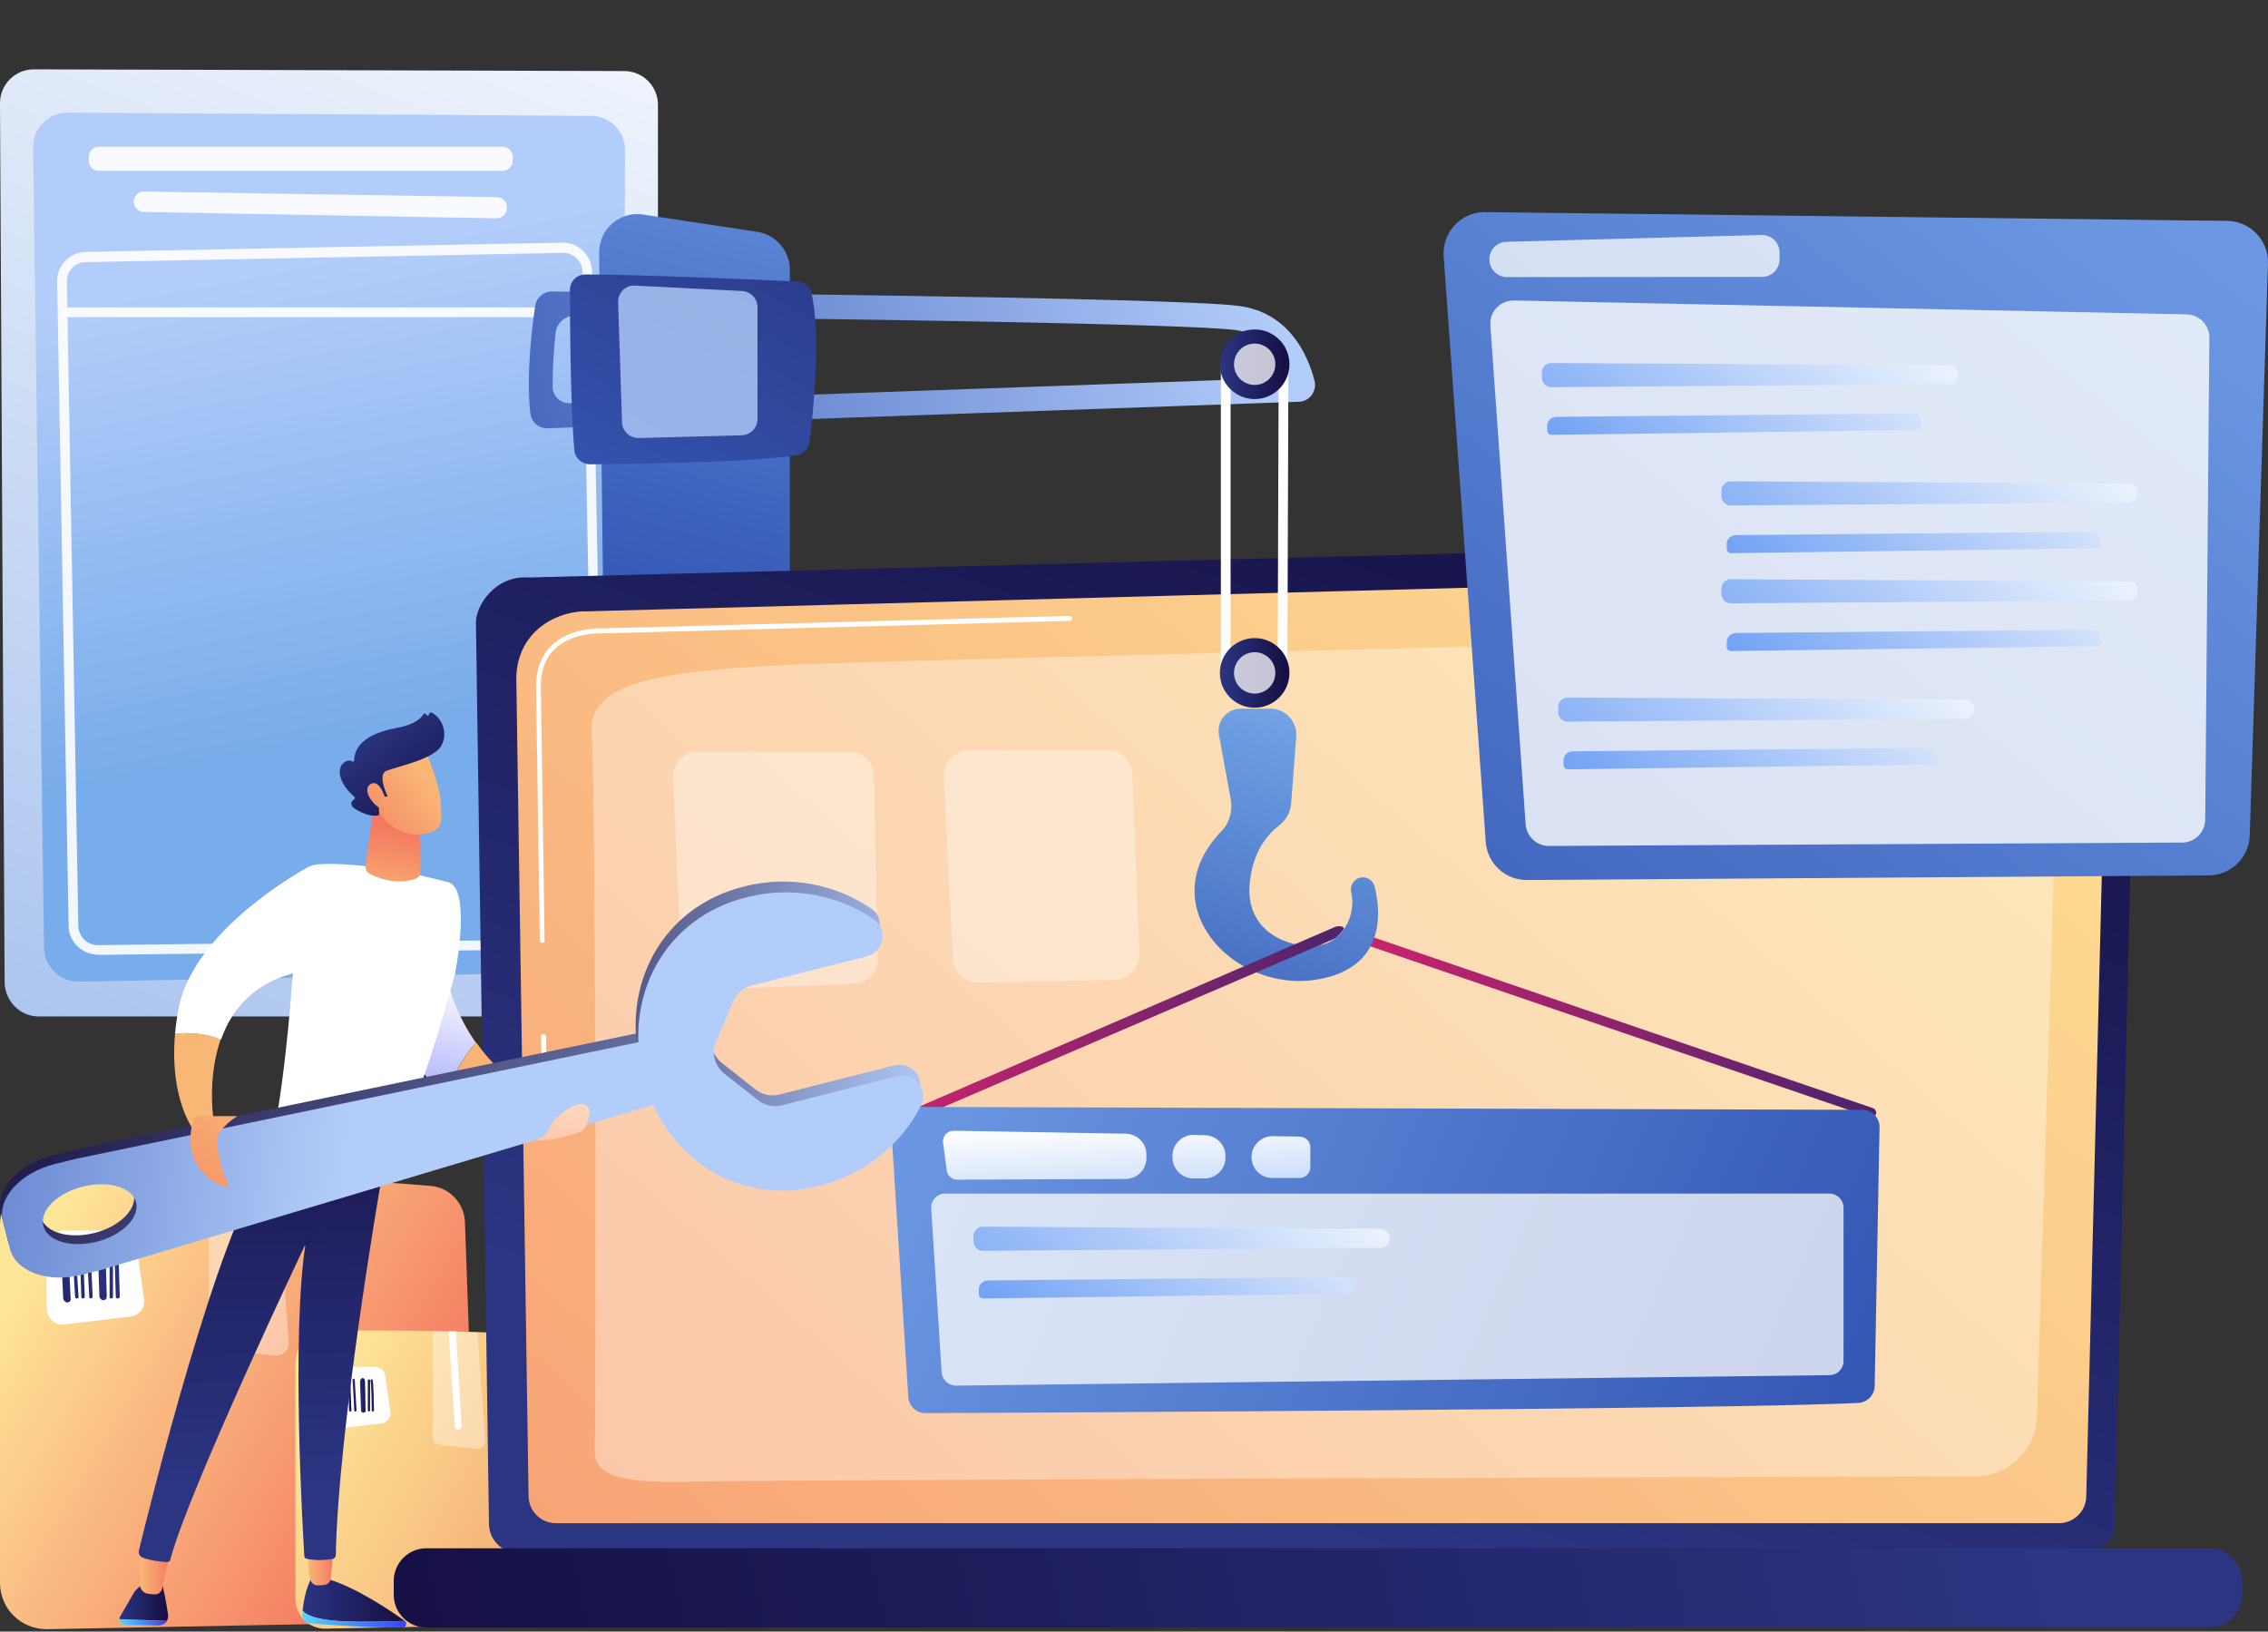 <svg width="556" height="400" viewBox="0 0 556 400" fill="none" xmlns="http://www.w3.org/2000/svg">
<rect x="0" y="0" width="556" height="400" fill="#333333" stroke="none"/>
<g clip-path="url(#clip0_2822_54611)">
<path d="M0 388.047V300.174C0 293.659 5.263 288.254 11.91 288.115C31.577 287.838 72.294 287.838 105.671 290.749C110.242 291.165 113.704 294.907 113.981 299.481L117.028 385.691C117.305 392.067 112.181 397.472 105.81 397.611L11.495 399.413C5.125 399.413 0 394.423 0 388.047Z" fill="url(#paint0_linear_2822_54611)"/>
<path d="M11.357 305.579C11.218 309.876 11.357 316.667 11.495 320.964C11.495 323.182 13.573 324.983 15.789 324.706L31.992 322.766C34.208 322.489 35.732 320.548 35.316 318.33L33.377 305.025C33.1 303.084 31.438 301.698 29.499 301.698H15.236C13.158 301.837 11.357 303.5 11.357 305.579Z" fill="white"/>
<path opacity="0.37" d="M53.875 330.805L67.448 332.33C69.386 332.469 70.91 330.944 70.771 329.004L67.863 288.671C62.185 288.532 56.645 288.393 51.243 288.255V327.756C51.105 329.419 52.213 330.667 53.875 330.805Z" fill="white"/>
<path d="M59.415 323.874C59.415 324.567 60.107 325.122 60.8 325.122H60.938C61.631 325.122 62.323 324.429 62.184 323.736L60.107 288.531H57.337L59.415 323.874Z" fill="white"/>
<path d="M18.835 318.332C18.558 318.332 18.419 318.193 18.419 317.916L17.727 306.828C17.727 306.55 17.865 306.412 18.142 306.412C18.419 306.412 18.558 306.55 18.558 306.828L19.25 317.916C19.389 318.054 19.112 318.332 18.835 318.332Z" fill="url(#paint1_linear_2822_54611)"/>
<path d="M20.36 318.331C20.082 318.331 19.944 318.193 19.944 317.915L19.528 306.55C19.528 306.273 19.666 306.134 19.944 306.134C20.221 306.134 20.359 306.273 20.359 306.55L20.775 317.915C20.775 318.054 20.637 318.331 20.359 318.331H20.36Z" fill="url(#paint2_linear_2822_54611)"/>
<path d="M22.298 318.331C22.021 318.331 21.882 318.193 21.882 317.915C21.744 316.114 21.328 306.827 21.328 306.55C21.328 306.273 21.467 306.134 21.744 306.134C22.021 306.134 22.159 306.273 22.159 306.55C22.159 306.827 22.575 314.035 22.713 317.777C22.713 318.054 22.575 318.331 22.298 318.331Z" fill="url(#paint3_linear_2822_54611)"/>
<path d="M25.344 318.747C24.79 318.747 24.514 318.331 24.374 317.916C23.959 306.966 24.098 306.689 24.098 306.55C24.236 305.996 24.79 305.718 25.206 305.857C25.621 305.996 25.898 306.412 25.898 306.827C25.898 307.52 26.037 313.896 26.175 317.777C26.175 318.331 25.897 318.747 25.344 318.747Z" fill="url(#paint4_linear_2822_54611)"/>
<path d="M27.283 318.332C27.006 318.332 26.867 318.193 26.867 317.916V306.828C26.867 306.55 27.006 306.412 27.283 306.412C27.56 306.412 27.699 306.55 27.699 306.828V317.916C27.699 318.193 27.56 318.332 27.283 318.332Z" fill="url(#paint5_linear_2822_54611)"/>
<path d="M28.806 318.332C28.529 318.332 28.39 318.193 28.39 317.916C28.252 314.035 28.113 307.798 27.975 306.966C27.836 306.828 27.836 306.689 27.975 306.55C28.113 306.273 28.39 306.273 28.667 306.412C28.944 306.55 29.083 306.689 29.36 317.916C29.36 318.193 29.083 318.332 28.806 318.332Z" fill="url(#paint6_linear_2822_54611)"/>
<path d="M16.48 319.302C16.065 319.302 15.65 318.887 15.511 318.471L14.957 306.828C14.957 306.274 15.373 305.858 15.788 305.858C16.204 305.858 16.758 306.274 16.758 306.69L17.312 318.332C17.45 318.886 17.035 319.302 16.481 319.302H16.48Z" fill="url(#paint7_linear_2822_54611)"/>
<path d="M72.433 391.928V334.131C72.433 329.834 75.895 326.23 80.189 326.23C93.207 326.092 119.937 326.092 141.819 327.894C144.866 328.171 147.082 330.666 147.22 333.576L149.298 390.265C149.436 394.423 146.112 398.026 141.957 398.026L79.912 399.274C75.757 399.412 72.433 396.086 72.433 391.928Z" fill="url(#paint8_linear_2822_54611)"/>
<path d="M79.912 337.595C79.912 340.367 79.912 344.803 80.05 347.713C80.05 349.238 81.436 350.347 82.82 350.208L93.485 348.961C94.87 348.822 95.977 347.436 95.7 346.05L94.454 337.318C94.316 336.071 93.208 335.101 91.961 335.101H82.543C81.02 335.239 79.912 336.348 79.912 337.595Z" fill="white"/>
<path opacity="0.37" d="M107.887 354.228L116.751 355.198C117.998 355.337 119.105 354.367 118.967 353.119L117.028 326.646C113.289 326.508 109.549 326.508 106.087 326.369V352.426C106.087 353.258 106.779 354.09 107.887 354.228Z" fill="white"/>
<path d="M111.489 349.654C111.489 350.07 111.904 350.486 112.32 350.486C112.874 350.486 113.151 350.07 113.151 349.516L111.766 326.369H109.965L111.489 349.654Z" fill="white"/>
<path d="M84.897 346.052C84.825 346.047 84.758 346.016 84.707 345.965C84.656 345.914 84.625 345.847 84.62 345.775L84.204 338.429C84.204 338.29 84.343 338.152 84.481 338.152C84.62 338.152 84.759 338.29 84.759 338.429L85.174 345.775C85.169 345.847 85.138 345.914 85.088 345.965C85.037 346.016 84.969 346.047 84.897 346.052Z" fill="url(#paint9_linear_2822_54611)"/>
<path d="M85.867 346.052C85.728 346.052 85.59 345.913 85.59 345.774L85.313 338.29C85.313 338.151 85.451 338.013 85.59 338.013C85.728 338.013 85.867 338.151 85.867 338.29L86.144 345.774C86.144 345.913 86.006 346.052 85.867 346.052Z" fill="url(#paint10_linear_2822_54611)"/>
<path d="M87.113 346.052C86.974 346.052 86.835 345.913 86.835 345.774C86.835 344.527 86.42 338.429 86.42 338.29C86.42 338.151 86.558 338.013 86.697 338.013C86.835 338.013 86.974 338.151 86.974 338.29C86.974 338.429 87.251 343.28 87.39 345.774C87.39 345.913 87.251 346.052 87.113 346.052Z" fill="url(#paint11_linear_2822_54611)"/>
<path d="M89.052 346.329C88.774 346.329 88.497 346.052 88.497 345.775C88.221 338.567 88.221 338.429 88.359 338.29C88.498 338.013 88.775 337.736 89.052 337.875C89.179 337.94 89.286 338.039 89.359 338.162C89.433 338.284 89.47 338.425 89.467 338.568C89.467 338.983 89.606 343.141 89.606 345.775C89.744 346.052 89.467 346.329 89.052 346.329Z" fill="url(#paint12_linear_2822_54611)"/>
<path d="M90.436 346.052C90.364 346.047 90.296 346.016 90.246 345.965C90.195 345.914 90.164 345.847 90.159 345.775V338.429C90.159 338.29 90.298 338.152 90.436 338.152C90.575 338.152 90.713 338.29 90.713 338.429V345.775C90.708 345.847 90.677 345.914 90.626 345.965C90.575 346.016 90.508 346.047 90.436 346.052Z" fill="url(#paint13_linear_2822_54611)"/>
<path d="M91.406 346.052C91.334 346.047 91.267 346.016 91.216 345.965C91.165 345.914 91.134 345.847 91.129 345.775C91.129 343.28 90.991 339.122 90.852 338.567V338.29C90.991 338.152 91.129 338.152 91.268 338.152C91.406 338.29 91.545 338.429 91.684 345.775C91.679 345.847 91.648 345.915 91.597 345.966C91.546 346.017 91.478 346.047 91.406 346.052Z" fill="url(#paint14_linear_2822_54611)"/>
<path d="M83.235 346.744C82.958 346.744 82.681 346.467 82.681 346.19L82.265 338.567C82.265 338.29 82.542 338.012 82.819 337.874C83.096 337.874 83.373 338.151 83.512 338.428L83.927 346.051C83.927 346.328 83.65 346.606 83.235 346.744Z" fill="url(#paint15_linear_2822_54611)"/>
<path d="M9.482 249.195H153.008C157.599 249.195 161.296 245.495 161.296 240.9V25.712C161.299 24.623 161.086 23.543 160.671 22.536C160.255 21.529 159.645 20.614 158.875 19.843C158.105 19.073 157.19 18.462 156.183 18.046C155.176 17.63 154.097 17.416 153.008 17.418L8.289 17C3.698 17 -0.059 20.76 0.001 25.355L1.134 240.9C1.253 245.495 4.95 249.195 9.482 249.195Z" fill="url(#paint16_linear_2822_54611)"/>
<path d="M16.518 27.622L144.898 28.398C149.549 28.398 153.306 32.217 153.246 36.872L152.352 229.979C152.352 234.574 148.655 238.274 144.123 238.334L19.38 240.661C14.729 240.721 10.853 237.021 10.793 232.366L8.11 36.156C7.99 31.441 11.807 27.622 16.518 27.622Z" fill="url(#paint17_linear_2822_54611)"/>
<path opacity="0.9" d="M21.765 38.483V39.378C21.769 40.041 22.034 40.676 22.503 41.146C22.972 41.615 23.607 41.88 24.27 41.884H123.193C123.856 41.88 124.491 41.615 124.96 41.146C125.429 40.676 125.694 40.041 125.698 39.378V38.483C125.694 37.82 125.429 37.185 124.96 36.715C124.491 36.246 123.856 35.981 123.193 35.977H24.27C22.898 35.917 21.765 37.051 21.765 38.483ZM32.796 49.582C32.856 50.895 33.929 51.91 35.241 51.969L121.703 53.521C123.134 53.521 124.267 52.387 124.267 51.014V50.836C124.27 50.506 124.208 50.179 124.083 49.873C123.958 49.568 123.774 49.29 123.541 49.057C123.307 48.823 123.03 48.639 122.725 48.514C122.419 48.389 122.092 48.326 121.762 48.329L35.301 46.957C33.87 46.897 32.737 48.15 32.796 49.582ZM23.971 234.037C20.096 234.037 16.875 230.874 16.816 226.995L14.013 69.036C13.953 65.098 17.114 61.816 21.049 61.756L137.802 59.488C138.75 59.456 139.695 59.62 140.577 59.97C141.459 60.319 142.26 60.846 142.93 61.518C144.302 62.83 145.077 64.62 145.137 66.53L148.118 225.325C148.15 226.274 147.986 227.219 147.637 228.101C147.289 228.984 146.762 229.786 146.091 230.457C144.747 231.815 142.932 232.606 141.022 232.664L24.031 234.097C24.031 234.037 23.971 234.037 23.971 234.037ZM16.398 69.037L19.201 226.995C19.261 229.621 21.407 231.71 23.971 231.71H24.031L141.022 230.278C142.334 230.278 143.527 229.74 144.421 228.845C145.315 227.95 145.793 226.697 145.793 225.444L142.811 66.649C142.811 65.396 142.274 64.203 141.32 63.307C140.875 62.865 140.344 62.52 139.759 62.294C139.174 62.069 138.548 61.967 137.922 61.995L21.169 64.262C18.426 64.202 16.339 66.411 16.399 69.036L16.398 69.037Z" fill="white"/>
<path opacity="0.9" d="M144.123 77.75H16.697C16.381 77.749 16.078 77.623 15.854 77.399C15.631 77.175 15.505 76.872 15.504 76.556C15.504 75.899 16.041 75.362 16.697 75.362H144.123C144.779 75.362 145.316 75.899 145.316 76.556C145.316 77.212 144.779 77.75 144.123 77.75Z" fill="white"/>
<path d="M148.076 164.968L146.883 61.97C146.824 56.181 151.952 51.706 157.676 52.6L185.642 56.838C190.233 57.554 193.632 61.492 193.632 66.147V160.075L148.076 164.968Z" fill="url(#paint18_linear_2822_54611)"/>
<path d="M518.454 373.547C518.454 377.481 515.259 380.678 511.328 380.678H126.997C123.066 380.678 119.871 377.481 119.871 373.547L116.677 152.521C116.677 148.586 121.284 140.962 129.7 141.577L505.307 131.863C510.222 131.74 514.952 133.646 518.454 137.089C521.956 140.532 523.799 145.266 523.737 150.184L518.454 373.547Z" fill="url(#paint19_linear_2822_54611)"/>
<path d="M511.45 366.722C511.45 370.411 508.44 373.423 504.754 373.423H136.273C132.587 373.423 129.577 370.411 129.577 366.722L126.567 166.046C126.936 153.996 137.502 149.631 143.891 149.877L503.894 140.224C507.334 140.101 510.651 141.454 513.109 143.913C515.566 146.372 516.918 149.692 516.795 153.135L511.45 366.722Z" fill="url(#paint20_linear_2822_54611)"/>
<path d="M133.509 271.057C133.346 271.057 133.19 270.992 133.075 270.877C132.959 270.762 132.894 270.606 132.894 270.443L132.649 254.15C132.649 253.781 132.894 253.535 133.263 253.535C133.57 253.535 133.877 253.781 133.877 254.15L134.123 270.443C134.122 270.606 134.058 270.762 133.943 270.877C133.827 270.992 133.672 271.056 133.509 271.057ZM132.956 231.156C132.793 231.155 132.637 231.09 132.522 230.975C132.407 230.86 132.342 230.704 132.342 230.541L131.42 168.199C131.42 164.018 132.71 160.698 135.229 158.239C139.837 153.812 146.963 154.058 147.27 154.058L262.213 150.984C262.52 150.984 262.827 151.23 262.827 151.599C262.827 151.968 262.582 152.214 262.213 152.214L147.209 155.288C146.902 155.288 140.205 155.042 136.028 159.099C133.755 161.251 132.588 164.325 132.588 168.137L133.509 230.479C133.57 230.91 133.263 231.156 132.956 231.156Z" fill="white"/>
<path opacity="0.37" d="M145.796 355.594C146.164 338.994 146.042 192.115 145.059 179.449C144.137 166.784 163.857 164.386 194.144 162.972C224.431 161.558 480.18 155.902 486.754 155.349C501.559 154.119 504.631 176.314 503.157 224.331C502.051 260.42 500.208 319.934 499.348 347.294C499.102 355.409 492.467 361.926 484.297 361.926C422.74 362.111 186.895 362.787 171.23 363.217C153.168 363.771 145.612 362.172 145.796 355.594Z" fill="white"/>
<path d="M541.615 398.999H104.513C100.089 398.999 96.526 395.372 96.526 391.007V387.564C96.526 383.137 100.151 379.571 104.513 379.571H541.676C546.099 379.571 549.662 383.199 549.662 387.564V391.007C549.601 395.434 546.038 398.999 541.615 398.999Z" fill="url(#paint21_linear_2822_54611)"/>
<path d="M458.741 273.934C458.621 273.934 458.502 273.934 458.383 273.874L334.654 231.565C334.057 231.326 333.7 230.67 333.938 230.073C334.177 229.476 334.833 229.118 335.429 229.357L459.158 271.666C459.754 271.905 460.112 272.562 459.874 273.158C459.785 273.386 459.629 273.582 459.427 273.72C459.225 273.859 458.986 273.933 458.741 273.934Z" fill="url(#paint22_linear_2822_54611)"/>
<path d="M322.251 93.3C320.581 86.914 315.99 76.53 303.527 74.98C286.951 72.89 158.391 71.697 135.315 71.458C133.228 71.458 131.499 72.95 131.201 74.979C130.366 80.589 128.995 91.867 130.008 101.296C130.247 103.444 132.095 105.115 134.301 104.996L318.435 98.491C321.058 98.431 322.907 95.866 322.251 93.3ZM312.889 92.703L139.668 98.849C137.402 98.909 135.554 97.179 135.494 94.911C135.434 90.256 135.792 85.482 136.21 81.543C136.448 79.216 138.476 77.426 140.801 77.486C209.135 78.142 290.528 79.396 302.693 80.887C308.894 81.663 312.472 85.542 314.559 89.838C315.274 91.151 314.38 92.703 312.889 92.703Z" fill="url(#paint23_linear_2822_54611)"/>
<path d="M139.728 71.04C139.728 79.395 139.847 99.744 140.801 110.366C140.98 112.336 142.65 113.828 144.617 113.828C154.337 113.768 182.183 113.47 195.242 111.62C196.912 111.381 198.223 110.008 198.462 108.337C199.356 101.177 201.324 82.14 198.939 71.936C198.581 70.265 197.15 69.071 195.421 69.012C186.536 68.594 157.676 67.341 143.544 67.282C141.397 67.282 139.728 68.951 139.728 71.04Z" fill="url(#paint24_linear_2822_54611)"/>
<path opacity="0.8" d="M151.534 74.084L152.488 103.504C152.548 105.712 154.396 107.442 156.603 107.383L181.766 106.726C183.972 106.667 185.701 104.876 185.701 102.728V75.338C185.701 73.189 184.032 71.458 181.885 71.339L155.768 70.026C153.442 69.788 151.475 71.697 151.534 74.084Z" fill="#B3CDFA"/>
<path d="M301.679 90.554H299.294V163.358H301.679V90.554ZM313.469 89.843L313.217 163.362L315.602 163.37L315.854 89.85L313.469 89.843Z" fill="white"/>
<path d="M307.582 173.502C312.291 173.502 316.109 169.682 316.109 164.969C316.109 160.256 312.291 156.435 307.582 156.435C302.873 156.435 299.055 160.256 299.055 164.969C299.055 169.682 302.873 173.502 307.582 173.502Z" fill="url(#paint25_linear_2822_54611)"/>
<path opacity="0.75" d="M307.582 170.041C308.248 170.041 308.907 169.909 309.522 169.654C310.137 169.399 310.696 169.026 311.166 168.555C311.637 168.084 312.01 167.525 312.265 166.909C312.519 166.294 312.65 165.635 312.65 164.969C312.65 164.303 312.52 163.644 312.265 163.028C312.011 162.413 311.637 161.854 311.167 161.383C310.696 160.912 310.137 160.538 309.522 160.283C308.907 160.028 308.248 159.896 307.582 159.896C306.916 159.896 306.257 160.028 305.642 160.283C305.027 160.538 304.468 160.912 303.997 161.383C303.526 161.854 303.153 162.413 302.899 163.028C302.644 163.644 302.514 164.303 302.514 164.969C302.514 165.635 302.645 166.294 302.899 166.909C303.154 167.525 303.527 168.084 303.997 168.555C304.468 169.026 305.027 169.399 305.642 169.654C306.257 169.909 306.916 170.041 307.582 170.041Z" fill="white"/>
<path d="M301.738 196.059L298.817 180.126C298.22 176.784 300.784 173.741 304.183 173.741H311.458C315.155 173.741 318.017 176.904 317.779 180.544L316.526 196.954C316.439 198.018 316.128 199.051 315.614 199.987C315.101 200.923 314.396 201.74 313.545 202.385C310.921 204.414 307.165 208.531 306.389 216.408C305.078 228.821 316.705 232.938 323.861 231.625C329.466 230.611 332.507 223.868 331.255 218.795C330.837 216.946 332.149 215.096 334.117 215.096C335.488 215.096 336.621 215.991 336.979 217.304C338.41 222.913 340.199 237.354 322.728 240.159C302.037 243.501 281.942 221.421 299.651 203.578C301.44 201.549 302.215 198.745 301.738 196.059Z" fill="url(#paint26_linear_2822_54611)"/>
<path d="M307.582 97.835C312.291 97.835 316.109 94.014 316.109 89.301C316.109 84.588 312.291 80.768 307.582 80.768C302.873 80.768 299.055 84.588 299.055 89.301C299.055 94.014 302.873 97.835 307.582 97.835Z" fill="url(#paint27_linear_2822_54611)"/>
<path opacity="0.75" d="M307.582 94.374C308.248 94.374 308.907 94.242 309.522 93.987C310.137 93.732 310.696 93.358 311.167 92.887C311.638 92.416 312.011 91.857 312.266 91.242C312.52 90.626 312.651 89.967 312.651 89.301C312.651 87.956 312.117 86.666 311.167 85.715C310.216 84.764 308.927 84.23 307.582 84.229C306.916 84.229 306.257 84.361 305.642 84.616C305.027 84.871 304.468 85.244 303.997 85.715C303.527 86.186 303.154 86.745 302.899 87.361C302.645 87.976 302.514 88.635 302.514 89.301C302.514 89.967 302.644 90.626 302.899 91.242C303.153 91.857 303.526 92.416 303.997 92.887C304.468 93.358 305.027 93.732 305.642 93.987C306.257 94.242 306.916 94.374 307.582 94.374Z" fill="white"/>
<path d="M221.777 275.307C221.3 275.307 220.883 275.009 220.704 274.591C220.465 273.994 220.704 273.278 221.3 273.039L327.379 227.209C327.975 226.971 329.407 226.971 329.466 227.627C329.466 227.925 327.737 229.835 327.141 230.133L222.314 275.247C222.075 275.247 221.956 275.307 221.777 275.307Z" fill="url(#paint28_linear_2822_54611)"/>
<path d="M218.438 275.903L222.671 342.501C222.79 344.708 224.639 346.439 226.905 346.439C255.109 346.32 425.408 345.484 455.58 343.933C456.642 343.875 457.643 343.42 458.384 342.656C459.125 341.893 459.55 340.878 459.576 339.815L460.768 276.381C460.828 274.054 458.92 272.084 456.594 272.084L222.671 271.368C220.167 271.428 218.259 273.457 218.438 275.903Z" fill="url(#paint29_linear_2822_54611)"/>
<path opacity="0.75" d="M228.276 296.253L230.84 336.414C230.96 338.264 232.51 339.696 234.358 339.696L448.485 337.13C449.402 337.129 450.282 336.764 450.93 336.115C451.578 335.466 451.943 334.586 451.943 333.669V296.073C451.943 295.156 451.578 294.276 450.93 293.627C450.282 292.978 449.402 292.613 448.485 292.612H231.735C229.767 292.553 228.157 294.283 228.276 296.253Z" fill="white"/>
<path d="M281.047 283.065C281.047 280.26 278.782 277.992 275.979 277.932L233.881 277.216C232.271 277.157 230.959 278.589 231.198 280.14C231.496 282.289 231.854 285.034 232.092 286.943C232.271 288.256 233.404 289.211 234.716 289.211L275.919 289.032C278.782 289.032 281.047 286.705 281.047 283.9V283.065Z" fill="url(#paint30_linear_2822_54611)"/>
<path d="M292.615 288.913H295.299C298.161 288.913 300.427 286.585 300.427 283.781V283.423C300.427 280.618 298.161 278.35 295.358 278.291L292.675 278.231C289.813 278.171 287.428 280.499 287.428 283.363V283.781C287.487 286.645 289.753 288.913 292.615 288.913Z" fill="url(#paint31_linear_2822_54611)"/>
<path d="M318.673 278.649L312.054 278.529C309.192 278.47 306.807 280.797 306.807 283.661C306.807 286.526 309.133 288.853 311.995 288.793H318.614C320.045 288.793 321.237 287.6 321.237 286.168V281.274C321.237 279.842 320.104 278.708 318.673 278.649Z" fill="url(#paint32_linear_2822_54611)"/>
<path d="M238.652 303.055V304.308C238.652 305.621 239.725 306.695 241.037 306.636L338.351 305.92C338.968 305.919 339.559 305.673 339.995 305.237C340.431 304.8 340.676 304.209 340.676 303.592C340.675 302.975 340.43 302.384 339.994 301.948C339.559 301.512 338.968 301.266 338.351 301.265L241.037 300.728C239.725 300.668 238.652 301.742 238.652 303.055Z" fill="url(#paint33_linear_2822_54611)"/>
<path d="M239.963 316.065V317.318C239.963 317.855 240.44 318.332 240.977 318.332L330.837 317.139C331.493 317.139 331.97 316.482 331.791 315.826L331.136 313.797C331.072 313.593 330.945 313.414 330.774 313.285C330.602 313.157 330.395 313.085 330.181 313.081L242.05 313.916C240.858 314.036 239.963 314.931 239.963 316.065Z" fill="url(#paint34_linear_2822_54611)"/>
<path opacity="0.37" d="M165.011 190.509L167.038 236.996C167.157 240.218 169.9 242.724 173.18 242.605L209.493 241.173C212.713 241.053 215.218 238.368 215.158 235.146L214.264 190.091C214.236 188.545 213.601 187.071 212.497 185.989C211.393 184.906 209.907 184.301 208.361 184.303H170.854C167.515 184.362 164.832 187.167 165.011 190.509ZM231.377 190.51L233.583 234.967C233.762 238.309 236.565 240.935 239.904 240.875L273.236 240.219C274.068 240.208 274.889 240.03 275.65 239.694C276.411 239.357 277.096 238.871 277.664 238.263C278.232 237.656 278.672 236.939 278.956 236.158C279.241 235.376 279.364 234.545 279.319 233.714L277.589 189.913C277.531 188.308 276.852 186.789 275.695 185.675C274.538 184.561 272.994 183.941 271.388 183.945H237.638C234.06 184.005 231.258 186.989 231.377 190.51Z" fill="white"/>
<path d="M353.914 62.861L364.229 206.379C364.587 211.69 369.059 215.808 374.366 215.748L541.505 214.614C546.931 214.555 551.344 210.258 551.523 204.828L555.995 64.592C556.174 58.922 551.642 54.209 545.977 54.149L363.991 52C358.207 51.94 353.496 56.954 353.914 62.861Z" fill="url(#paint35_linear_2822_54611)"/>
<path opacity="0.8" d="M365.362 79.75L374.009 202.083C374.247 205.066 376.692 207.394 379.733 207.394L534.946 206.558C535.69 206.558 536.427 206.412 537.115 206.127C537.802 205.842 538.427 205.424 538.953 204.898C539.479 204.371 539.897 203.746 540.181 203.058C540.465 202.371 540.612 201.633 540.611 200.889L541.624 82.793C541.624 79.69 539.18 77.123 536.019 77.064L371.146 73.663C367.807 73.603 365.124 76.409 365.362 79.75Z" fill="white"/>
<path opacity="0.75" d="M365.124 63.816C365.243 66.084 367.151 67.934 369.417 67.934L431.968 67.874C432.533 67.876 433.092 67.766 433.614 67.551C434.136 67.336 434.61 67.02 435.009 66.62C435.409 66.221 435.725 65.746 435.939 65.224C436.154 64.702 436.264 64.143 436.261 63.578V61.907C436.261 59.46 434.233 57.55 431.848 57.61L369.298 59.28C366.853 59.34 365.005 61.37 365.124 63.816Z" fill="white"/>
<path d="M131.508 268.696L126.439 273.697C119.3 272.983 113.732 270.768 109.52 267.91C112.09 261.551 114.66 257.765 116.73 255.55C123.37 264.981 131.508 268.696 131.508 268.696Z" fill="url(#paint36_linear_2822_54611)"/>
<path d="M96.312 250.049L108.235 231.402C109.02 241.904 112.589 249.835 116.659 255.622C114.588 257.837 112.018 261.623 109.448 267.982C98.882 260.837 96.312 250.049 96.312 250.049Z" fill="url(#paint37_linear_2822_54611)"/>
<path d="M83.677 397.442C89.602 397.728 95.385 397.514 99.24 397.371C95.742 394.87 87.675 389.44 80.964 387.297L76.324 387.011C76.324 387.011 74.753 389.369 74.182 394.87C74.896 395.799 77.18 397.085 83.677 397.442Z" fill="url(#paint38_linear_2822_54611)"/>
<path d="M99.24 397.371C99.24 397.3 99.24 397.3 99.24 397.371C95.385 397.514 89.602 397.728 83.677 397.443C77.18 397.157 74.896 395.799 74.182 394.871C74.182 395.156 74.11 395.371 74.11 395.657C74.04 396.871 74.896 397.871 76.11 398.014C80.964 398.371 93.029 399.229 98.883 398.943C99.597 398.8 99.883 397.8 99.24 397.371Z" fill="url(#paint39_linear_2822_54611)"/>
<path d="M41.2 395.799C40.771 393.012 40.057 388.94 39.557 387.94C38.701 386.296 35.845 387.94 35.845 387.94C35.845 387.94 33.846 388.868 32.847 390.44C32.275 391.44 30.634 394.298 29.491 396.227C29.349 396.442 29.277 396.656 29.349 396.942L40.914 397.37C41.128 396.942 41.272 396.37 41.2 395.799Z" fill="url(#paint40_linear_2822_54611)"/>
<path d="M29.277 397.013C29.277 397.656 29.847 398.299 30.562 398.299L38.843 398.513C39.7 398.513 40.485 398.085 40.913 397.442L29.277 397.013Z" fill="url(#paint41_linear_2822_54611)"/>
<path d="M42.056 378.651C41.984 379.008 40.486 386.224 39.771 389.439C39.557 390.297 38.771 390.94 37.915 390.868C37.415 390.868 36.845 390.797 36.273 390.725C35.76 390.659 35.286 390.416 34.934 390.038C34.582 389.659 34.373 389.169 34.345 388.653C34.275 385.867 34.203 380.509 35.202 378.437C36.63 375.579 42.056 378.651 42.056 378.651Z" fill="url(#paint42_linear_2822_54611)"/>
<path d="M75.395 380.723C76.037 380.723 75.11 384.01 76.109 387.296C76.323 388.011 76.894 388.583 77.679 388.654C78.179 388.654 78.75 388.654 79.393 388.583C79.838 388.552 80.256 388.362 80.571 388.046C80.886 387.731 81.076 387.313 81.106 386.868L81.892 378.366L75.395 380.723Z" fill="url(#paint43_linear_2822_54611)"/>
<path d="M93.314 290.202C93.029 291.631 82.891 350.716 82.32 381.224C82.32 381.724 81.963 382.153 81.392 382.224C80.107 382.438 77.608 382.653 75.181 382.152C74.824 382.081 74.61 381.795 74.61 381.509C74.253 375.794 71.397 327.639 74.895 304.991C74.895 304.991 46.125 365.577 41.77 382.295C41.699 382.724 41.27 383.01 40.842 382.938C39.628 382.867 37.058 382.653 34.988 381.867C34.274 381.581 33.846 380.795 34.06 380.081C36.487 370.078 53.55 301.133 65.186 285.986L93.314 290.202Z" fill="url(#paint44_linear_2822_54611)"/>
<path d="M74.895 305.419C74.824 305.419 74.681 305.347 74.61 305.276C74.576 305.244 74.549 305.205 74.531 305.162C74.512 305.119 74.503 305.073 74.503 305.026C74.503 304.979 74.512 304.933 74.531 304.89C74.549 304.847 74.576 304.808 74.61 304.776L78.465 300.846C78.497 300.812 78.536 300.785 78.579 300.767C78.622 300.748 78.668 300.739 78.715 300.739C78.762 300.739 78.808 300.748 78.851 300.767C78.894 300.785 78.933 300.812 78.965 300.846C78.999 300.878 79.026 300.917 79.044 300.96C79.063 301.003 79.072 301.049 79.072 301.096C79.072 301.143 79.063 301.189 79.044 301.232C79.026 301.275 78.999 301.314 78.965 301.346L75.109 305.276C75.109 305.419 74.967 305.419 74.895 305.419Z" fill="url(#paint45_linear_2822_54611)"/>
<path d="M109.805 216.254C102.381 214.325 88.745 211.253 77.894 211.896C76.686 211.966 75.545 212.478 74.69 213.335C73.834 214.191 73.323 215.332 73.254 216.54C71.612 245.476 69.398 271.125 65.186 286.057C74.681 289.843 84.105 291.558 93.386 290.201C100.311 275.269 106.379 258.121 111.59 238.545C111.59 238.545 114.66 222.97 111.662 217.755C111.162 217.04 110.591 216.469 109.805 216.254Z" fill="url(#paint46_linear_2822_54611)"/>
<path d="M92.03 195.964C92.03 195.964 90.173 207.11 89.602 212.254C89.53 213.111 89.959 213.897 90.672 214.254C92.743 215.326 97.098 216.969 101.81 215.469C102.595 215.183 103.095 214.469 103.095 213.611L102.738 198.751L92.03 195.964Z" fill="url(#paint47_linear_2822_54611)"/>
<path d="M104.166 183.675C104.166 183.675 107.735 191.963 108.021 196.321C108.235 200.679 109.163 203.466 104.166 204.395C99.168 205.252 94.885 202.751 92.6 198.465C92.6 198.465 89.03 191.82 89.816 189.034C90.673 186.247 104.166 183.675 104.166 183.675Z" fill="url(#paint48_linear_2822_54611)"/>
<path d="M94.385 195.25H95.028C95.028 195.25 92.387 189.892 94.742 188.963C97.027 188.034 106.165 186.176 108.092 182.961C110.02 179.818 108.307 175.817 105.737 174.674C105.594 174.602 105.38 174.674 105.308 174.816L105.094 175.245C104.951 175.531 104.523 175.459 104.452 175.174C104.38 174.888 104.023 174.816 103.809 175.102C103.238 176.102 101.596 177.674 97.241 178.46C91.031 179.603 86.961 182.104 86.818 186.391C86.818 186.676 86.533 186.819 86.318 186.676C85.89 186.391 85.105 186.248 84.177 187.105C82.463 188.534 83.177 192.249 86.889 195.321C86.958 195.4 86.996 195.502 86.996 195.607C86.996 195.712 86.958 195.814 86.889 195.893C86.247 196.322 85.176 197.393 87.818 198.751C90.459 200.18 92.101 200.037 92.672 199.894C92.815 199.823 92.958 199.68 92.958 199.537L92.743 195.75C92.743 195.536 92.886 195.393 93.101 195.393H94.385V195.25Z" fill="url(#paint49_linear_2822_54611)"/>
<path d="M94.529 196.036C94.529 196.036 93.172 190.749 90.816 192.25C88.46 193.75 92.03 198.18 93.957 198.394L94.529 196.036Z" fill="url(#paint50_linear_2822_54611)"/>
<path d="M17.64 282.128L12.786 283.343C4.433 285.486 -1.207 291.702 0.22 297.346L1.933 304.062C3.361 309.706 11.286 312.564 19.638 310.421L24.493 309.206C24.85 309.135 25.135 309.063 25.421 308.92L168.059 266.196L164.347 251.621L18.567 281.842C18.282 281.914 17.926 281.985 17.64 282.128ZM19.71 288.773C25.993 287.201 31.847 288.916 32.775 292.631C33.703 296.346 29.42 300.704 23.137 302.276C16.855 303.848 11.001 302.133 10.073 298.418C9.145 294.703 13.428 290.345 19.711 288.773H19.71Z" fill="url(#paint51_linear_2822_54611)"/>
<path d="M211.822 231.83L183.623 238.975C181.624 239.475 179.982 240.904 179.126 242.833L174.913 252.621C173.7 255.407 174.557 258.622 176.912 260.551L185.265 267.124C186.073 267.753 187.014 268.189 188.016 268.4C189.018 268.61 190.055 268.59 191.048 268.339L219.247 261.194C223.53 260.123 227.1 264.552 225.101 268.482C220.318 277.841 211.465 285.2 200.257 288.058C179.982 293.202 161.992 280.913 157.066 261.337C152.14 241.833 162.063 222.399 182.409 217.327C193.618 214.469 204.898 216.826 213.607 222.757C217.105 225.114 216.034 230.758 211.822 231.83Z" fill="url(#paint52_linear_2822_54611)"/>
<path d="M212.465 234.474L184.266 241.618C182.267 242.118 180.625 243.547 179.768 245.476L175.556 255.264C174.343 258.051 175.199 261.266 177.555 263.195L185.908 269.768C186.716 270.397 187.657 270.833 188.659 271.044C189.661 271.254 190.698 271.234 191.691 270.983L219.89 263.838C224.173 262.766 227.743 267.196 225.744 271.125C220.961 280.485 212.108 287.844 200.9 290.702C180.625 295.846 162.635 283.557 157.709 263.981C152.783 244.476 162.706 225.043 183.052 219.97C194.261 217.112 205.54 219.47 214.25 225.4C217.82 227.758 216.749 233.402 212.465 234.474Z" fill="url(#paint53_linear_2822_54611)"/>
<path d="M18.14 284.2L13.285 285.415C4.932 287.558 -0.707 293.774 0.72 299.418L2.434 306.134C3.862 311.778 11.786 314.636 20.139 312.493L24.993 311.278C25.35 311.207 25.636 311.135 25.921 310.992L168.631 268.339L164.919 253.764L19.139 283.986C18.782 284.057 18.498 284.129 18.14 284.2ZM20.282 290.916C26.564 289.344 32.418 291.059 33.346 294.774C34.274 298.489 29.991 302.847 23.708 304.419C17.426 305.991 11.572 304.276 10.644 300.561C9.644 296.775 13.999 292.488 20.282 290.916Z" fill="url(#paint54_linear_2822_54611)"/>
<path d="M54.121 254.764C50.481 265.052 52.551 276.055 52.551 276.055L47.696 277.341C47.696 277.341 41.485 269.911 42.913 253.478C47.41 252.835 51.551 253.835 54.121 254.764Z" fill="url(#paint55_linear_2822_54611)"/>
<path d="M42.913 253.478C43.056 251.62 43.341 249.691 43.698 247.619C46.982 229.472 70.184 215.54 75.681 212.468C76.181 212.182 76.824 212.539 76.824 213.182L76.038 237.831C63.117 239.546 56.977 246.976 54.193 254.835C51.551 253.835 47.411 252.835 42.913 253.478Z" fill="url(#paint56_linear_2822_54611)"/>
<path d="M141.646 277.698C142.574 277.483 143.288 276.84 143.645 275.983C144.358 274.34 145.215 271.696 143.43 270.839C140.789 269.624 135.934 274.554 135.934 274.554L133.578 278.341L131.437 279.413C133.436 279.984 137.291 279.055 141.646 277.698Z" fill="url(#paint57_linear_2822_54611)"/>
<path d="M52.265 273.626H58.19C58.19 273.626 53.336 276.556 53.193 279.556C53.05 282.629 55.121 288.916 56.12 290.631C57.191 292.488 42.627 287.844 47.767 273.555H52.265V273.626Z" fill="url(#paint58_linear_2822_54611)"/>
<path d="M378 91.329V92.582C378 93.895 379.073 94.969 380.385 94.91L477.699 94.194C478.316 94.193 478.907 93.948 479.343 93.511C479.779 93.075 480.024 92.483 480.024 91.866C480.023 91.25 479.778 90.659 479.342 90.223C478.906 89.786 478.316 89.541 477.699 89.539L380.385 89.002C379.073 88.942 378 90.016 378 91.329Z" fill="url(#paint59_linear_2822_54611)"/>
<path d="M422 120.329V121.582C422 122.895 423.073 123.969 424.385 123.91L521.699 123.194C522.316 123.193 522.907 122.948 523.343 122.511C523.779 122.075 524.024 121.483 524.024 120.866C524.023 120.25 523.778 119.659 523.342 119.223C522.906 118.786 522.316 118.541 521.699 118.539L424.385 118.002C423.073 117.942 422 119.016 422 120.329Z" fill="url(#paint60_linear_2822_54611)"/>
<path d="M422 144.329V145.582C422 146.895 423.073 147.969 424.385 147.91L521.699 147.194C522.316 147.193 522.907 146.948 523.343 146.511C523.779 146.075 524.024 145.483 524.024 144.866C524.023 144.25 523.778 143.659 523.342 143.223C522.906 142.786 522.316 142.541 521.699 142.539L424.385 142.002C423.073 141.942 422 143.016 422 144.329Z" fill="url(#paint61_linear_2822_54611)"/>
<path d="M382 173.329V174.582C382 175.895 383.073 176.969 384.385 176.91L481.699 176.194C482.316 176.193 482.907 175.948 483.343 175.511C483.779 175.075 484.024 174.483 484.024 173.866C484.023 173.25 483.778 172.659 483.342 172.223C482.906 171.786 482.316 171.541 481.699 171.539L384.385 171.002C383.073 170.942 382 172.016 382 173.329Z" fill="url(#paint62_linear_2822_54611)"/>
<path d="M379.311 104.339V105.592C379.311 106.129 379.788 106.606 380.325 106.606L470.185 105.413C470.841 105.413 471.318 104.756 471.139 104.1L470.484 102.071C470.419 101.867 470.293 101.688 470.121 101.56C469.95 101.431 469.743 101.36 469.529 101.355L381.398 102.19C380.206 102.31 379.311 103.205 379.311 104.339Z" fill="url(#paint63_linear_2822_54611)"/>
<path d="M423.311 133.339V134.592C423.311 135.129 423.788 135.606 424.325 135.606L514.185 134.413C514.841 134.413 515.318 133.756 515.139 133.1L514.484 131.071C514.419 130.867 514.293 130.688 514.121 130.56C513.95 130.431 513.743 130.36 513.529 130.355L425.398 131.19C424.206 131.31 423.311 132.205 423.311 133.339Z" fill="url(#paint64_linear_2822_54611)"/>
<path d="M423.311 157.339V158.592C423.311 159.129 423.788 159.606 424.325 159.606L514.185 158.413C514.841 158.413 515.318 157.756 515.139 157.1L514.484 155.071C514.419 154.867 514.293 154.688 514.121 154.56C513.95 154.431 513.743 154.36 513.529 154.355L425.398 155.19C424.206 155.31 423.311 156.205 423.311 157.339Z" fill="url(#paint65_linear_2822_54611)"/>
<path d="M383.311 186.339V187.592C383.311 188.129 383.788 188.606 384.325 188.606L474.185 187.413C474.841 187.413 475.318 186.756 475.139 186.1L474.484 184.071C474.419 183.867 474.293 183.688 474.121 183.56C473.95 183.431 473.743 183.36 473.529 183.355L385.398 184.19C384.206 184.31 383.311 185.205 383.311 186.339Z" fill="url(#paint66_linear_2822_54611)"/>
</g>
<defs>
<linearGradient id="paint0_linear_2822_54611" x1="-4.21732e-07" y1="321" x2="94.964" y2="376.936" gradientUnits="userSpaceOnUse">
<stop stop-color="#FEE698"/>
<stop offset="1" stop-color="#F47960"/>
</linearGradient>
<linearGradient id="paint1_linear_2822_54611" x1="24.032" y1="304.357" x2="-5.066" y2="346.608" gradientUnits="userSpaceOnUse">
<stop stop-color="#2B3582"/>
<stop offset="1" stop-color="#150E42"/>
</linearGradient>
<linearGradient id="paint2_linear_2822_54611" x1="25.082" y1="305.077" x2="-4.008" y2="347.348" gradientUnits="userSpaceOnUse">
<stop stop-color="#2B3582"/>
<stop offset="1" stop-color="#150E42"/>
</linearGradient>
<linearGradient id="paint3_linear_2822_54611" x1="26.339" y1="305.945" x2="-2.759" y2="348.195" gradientUnits="userSpaceOnUse">
<stop stop-color="#2B3582"/>
<stop offset="1" stop-color="#150E42"/>
</linearGradient>
<linearGradient id="paint4_linear_2822_54611" x1="28.52" y1="307.447" x2="-0.578" y2="349.699" gradientUnits="userSpaceOnUse">
<stop stop-color="#2B3582"/>
<stop offset="1" stop-color="#150E42"/>
</linearGradient>
<linearGradient id="paint5_linear_2822_54611" x1="29.96" y1="308.439" x2="0.87" y2="350.71" gradientUnits="userSpaceOnUse">
<stop stop-color="#2B3582"/>
<stop offset="1" stop-color="#150E42"/>
</linearGradient>
<linearGradient id="paint6_linear_2822_54611" x1="30.851" y1="309.053" x2="1.752" y2="351.304" gradientUnits="userSpaceOnUse">
<stop stop-color="#2B3582"/>
<stop offset="1" stop-color="#150E42"/>
</linearGradient>
<linearGradient id="paint7_linear_2822_54611" x1="22.537" y1="303.328" x2="-6.561" y2="345.578" gradientUnits="userSpaceOnUse">
<stop stop-color="#2B3582"/>
<stop offset="1" stop-color="#150E42"/>
</linearGradient>
<linearGradient id="paint8_linear_2822_54611" x1="71.944" y1="352" x2="206.888" y2="425.912" gradientUnits="userSpaceOnUse">
<stop stop-color="#FEE698"/>
<stop offset="1" stop-color="#E96247"/>
</linearGradient>
<linearGradient id="paint9_linear_2822_54611" x1="84.095" y1="342.079" x2="85.157" y2="342.079" gradientUnits="userSpaceOnUse">
<stop stop-color="#2B3582"/>
<stop offset="1" stop-color="#150E42"/>
</linearGradient>
<linearGradient id="paint10_linear_2822_54611" x1="85.268" y1="342.009" x2="86.109" y2="342.009" gradientUnits="userSpaceOnUse">
<stop stop-color="#2B3582"/>
<stop offset="1" stop-color="#150E42"/>
</linearGradient>
<linearGradient id="paint11_linear_2822_54611" x1="86.437" y1="342.009" x2="87.384" y2="342.009" gradientUnits="userSpaceOnUse">
<stop stop-color="#2B3582"/>
<stop offset="1" stop-color="#150E42"/>
</linearGradient>
<linearGradient id="paint12_linear_2822_54611" x1="88.279" y1="342.079" x2="89.676" y2="342.079" gradientUnits="userSpaceOnUse">
<stop stop-color="#2B3582"/>
<stop offset="1" stop-color="#150E42"/>
</linearGradient>
<linearGradient id="paint13_linear_2822_54611" x1="90.074" y1="342.079" x2="90.672" y2="342.079" gradientUnits="userSpaceOnUse">
<stop stop-color="#2B3582"/>
<stop offset="1" stop-color="#150E42"/>
</linearGradient>
<linearGradient id="paint14_linear_2822_54611" x1="90.772" y1="342.07" x2="91.719" y2="342.07" gradientUnits="userSpaceOnUse">
<stop stop-color="#2B3582"/>
<stop offset="1" stop-color="#150E42"/>
</linearGradient>
<linearGradient id="paint15_linear_2822_54611" x1="82.252" y1="342.26" x2="83.847" y2="342.26" gradientUnits="userSpaceOnUse">
<stop stop-color="#2B3582"/>
<stop offset="1" stop-color="#150E42"/>
</linearGradient>
<linearGradient id="paint16_linear_2822_54611" x1="154.012" y1="-57.971" x2="-63.328" y2="507.632" gradientUnits="userSpaceOnUse">
<stop stop-color="white"/>
<stop offset="1" stop-color="#6C98E3"/>
</linearGradient>
<linearGradient id="paint17_linear_2822_54611" x1="68.667" y1="64.997" x2="90.962" y2="180.76" gradientUnits="userSpaceOnUse">
<stop stop-color="#B3CDFA"/>
<stop offset="1" stop-color="#78ACEA"/>
</linearGradient>
<linearGradient id="paint18_linear_2822_54611" x1="193.85" y1="12" x2="157.826" y2="147.986" gradientUnits="userSpaceOnUse">
<stop stop-color="#6C98E3"/>
<stop offset="1" stop-color="#3457B4"/>
</linearGradient>
<linearGradient id="paint19_linear_2822_54611" x1="284.06" y1="363.682" x2="374.962" y2="91.187" gradientUnits="userSpaceOnUse">
<stop stop-color="#2B3582"/>
<stop offset="1" stop-color="#150E42"/>
</linearGradient>
<linearGradient id="paint20_linear_2822_54611" x1="486.487" y1="73.215" x2="-14.668" y2="645.176" gradientUnits="userSpaceOnUse">
<stop stop-color="#FEE698"/>
<stop offset="1" stop-color="#F47960"/>
</linearGradient>
<linearGradient id="paint21_linear_2822_54611" x1="494.208" y1="347.652" x2="92.468" y2="445.296" gradientUnits="userSpaceOnUse">
<stop stop-color="#2B3582"/>
<stop offset="1" stop-color="#150E42"/>
</linearGradient>
<linearGradient id="paint22_linear_2822_54611" x1="333.797" y1="251.606" x2="459.931" y2="251.606" gradientUnits="userSpaceOnUse">
<stop stop-color="#CB236D"/>
<stop offset="1" stop-color="#4C246D"/>
</linearGradient>
<linearGradient id="paint23_linear_2822_54611" x1="312.701" y1="67.915" x2="96.247" y2="110.815" gradientUnits="userSpaceOnUse">
<stop stop-color="#B3CDFA"/>
<stop offset="1" stop-color="#3457B4"/>
</linearGradient>
<linearGradient id="paint24_linear_2822_54611" x1="197.531" y1="40.88" x2="145.596" y2="129.457" gradientUnits="userSpaceOnUse">
<stop stop-color="#2B3582"/>
<stop offset="1" stop-color="#3457B4"/>
</linearGradient>
<linearGradient id="paint25_linear_2822_54611" x1="299.07" y1="164.967" x2="316.137" y2="164.967" gradientUnits="userSpaceOnUse">
<stop stop-color="#2B3582"/>
<stop offset="1" stop-color="#150E42"/>
</linearGradient>
<linearGradient id="paint26_linear_2822_54611" x1="330.365" y1="168.094" x2="294.538" y2="269.921" gradientUnits="userSpaceOnUse">
<stop stop-color="#78ACEA"/>
<stop offset="1" stop-color="#3457B4"/>
</linearGradient>
<linearGradient id="paint27_linear_2822_54611" x1="299.07" y1="89.293" x2="316.137" y2="89.293" gradientUnits="userSpaceOnUse">
<stop stop-color="#2B3582"/>
<stop offset="1" stop-color="#150E42"/>
</linearGradient>
<linearGradient id="paint28_linear_2822_54611" x1="220.588" y1="251.16" x2="329.429" y2="251.16" gradientUnits="userSpaceOnUse">
<stop stop-color="#CB236D"/>
<stop offset="1" stop-color="#4C246D"/>
</linearGradient>
<linearGradient id="paint29_linear_2822_54611" x1="447.653" y1="356" x2="226.768" y2="258.127" gradientUnits="userSpaceOnUse">
<stop stop-color="#3457B4"/>
<stop offset="1" stop-color="#6C98E3"/>
</linearGradient>
<linearGradient id="paint30_linear_2822_54611" x1="255.861" y1="276.103" x2="259.046" y2="337.767" gradientUnits="userSpaceOnUse">
<stop stop-color="white"/>
<stop offset="1" stop-color="#4C87EB"/>
</linearGradient>
<linearGradient id="paint31_linear_2822_54611" x1="293.448" y1="274.162" x2="296.634" y2="335.826" gradientUnits="userSpaceOnUse">
<stop stop-color="white"/>
<stop offset="1" stop-color="#4381EA"/>
</linearGradient>
<linearGradient id="paint32_linear_2822_54611" x1="313.521" y1="273.125" x2="316.706" y2="334.789" gradientUnits="userSpaceOnUse">
<stop stop-color="white"/>
<stop offset="1" stop-color="#3A7DEF"/>
</linearGradient>
<linearGradient id="paint33_linear_2822_54611" x1="323.509" y1="267.286" x2="230.014" y2="366.671" gradientUnits="userSpaceOnUse">
<stop stop-color="white"/>
<stop offset="1" stop-color="#4786F1"/>
</linearGradient>
<linearGradient id="paint34_linear_2822_54611" x1="327.804" y1="271.327" x2="234.309" y2="370.712" gradientUnits="userSpaceOnUse">
<stop stop-color="white"/>
<stop offset="1" stop-color="#3278EF"/>
</linearGradient>
<linearGradient id="paint35_linear_2822_54611" x1="520.482" y1="46.409" x2="334.261" y2="284.969" gradientUnits="userSpaceOnUse">
<stop stop-color="#6C98E3"/>
<stop offset="1" stop-color="#3457B4"/>
</linearGradient>
<linearGradient id="paint36_linear_2822_54611" x1="124.804" y1="256.868" x2="99.069" y2="325.015" gradientUnits="userSpaceOnUse">
<stop stop-color="#F9B776"/>
<stop offset="1" stop-color="#F47960"/>
</linearGradient>
<linearGradient id="paint37_linear_2822_54611" x1="109.883" y1="239.095" x2="92.545" y2="309.545" gradientUnits="userSpaceOnUse">
<stop stop-color="white"/>
<stop offset="1" stop-color="#3840F7"/>
</linearGradient>
<linearGradient id="paint38_linear_2822_54611" x1="74.075" y1="392.258" x2="99.591" y2="392.258" gradientUnits="userSpaceOnUse">
<stop stop-color="#2B3582"/>
<stop offset="1" stop-color="#150E42"/>
</linearGradient>
<linearGradient id="paint39_linear_2822_54611" x1="74.075" y1="396.85" x2="99.591" y2="396.85" gradientUnits="userSpaceOnUse">
<stop stop-color="#53D8FF"/>
<stop offset="1" stop-color="#3840F7"/>
</linearGradient>
<linearGradient id="paint40_linear_2822_54611" x1="29.252" y1="392.321" x2="41.2" y2="392.321" gradientUnits="userSpaceOnUse">
<stop stop-color="#2B3582"/>
<stop offset="1" stop-color="#150E42"/>
</linearGradient>
<linearGradient id="paint41_linear_2822_54611" x1="29.252" y1="397.756" x2="40.845" y2="397.756" gradientUnits="userSpaceOnUse">
<stop stop-color="#53D8FF"/>
<stop offset="1" stop-color="#3840F7"/>
</linearGradient>
<linearGradient id="paint42_linear_2822_54611" x1="34.305" y1="384.078" x2="42.057" y2="384.078" gradientUnits="userSpaceOnUse">
<stop stop-color="#F9B776"/>
<stop offset="1" stop-color="#F47960"/>
</linearGradient>
<linearGradient id="paint43_linear_2822_54611" x1="75.373" y1="383.571" x2="81.834" y2="383.571" gradientUnits="userSpaceOnUse">
<stop stop-color="#F9B776"/>
<stop offset="1" stop-color="#F47960"/>
</linearGradient>
<linearGradient id="paint44_linear_2822_54611" x1="64.153" y1="364.538" x2="62.222" y2="245.58" gradientUnits="userSpaceOnUse">
<stop stop-color="#2B3582"/>
<stop offset="1" stop-color="#150E42"/>
</linearGradient>
<linearGradient id="paint45_linear_2822_54611" x1="91.439" y1="284.16" x2="64.97" y2="318.355" gradientUnits="userSpaceOnUse">
<stop stop-color="#2B3582"/>
<stop offset="1" stop-color="#150E42"/>
</linearGradient>
<linearGradient id="paint46_linear_2822_54611" x1="142.667" y1="2.625" x2="152.491" y2="-41.262" gradientUnits="userSpaceOnUse">
<stop stop-color="white"/>
<stop offset="1" stop-color="#3840F7"/>
</linearGradient>
<linearGradient id="paint47_linear_2822_54611" x1="94.663" y1="222.783" x2="97.851" y2="203.14" gradientUnits="userSpaceOnUse">
<stop stop-color="#F9B776"/>
<stop offset="1" stop-color="#F47960"/>
</linearGradient>
<linearGradient id="paint48_linear_2822_54611" x1="104.944" y1="190.935" x2="84.342" y2="206.686" gradientUnits="userSpaceOnUse">
<stop stop-color="#F9B776"/>
<stop offset="1" stop-color="#F47960"/>
</linearGradient>
<linearGradient id="paint49_linear_2822_54611" x1="90.479" y1="178.489" x2="109.142" y2="202.498" gradientUnits="userSpaceOnUse">
<stop stop-color="#2B3582"/>
<stop offset="1" stop-color="#150E42"/>
</linearGradient>
<linearGradient id="paint50_linear_2822_54611" x1="102.391" y1="187.595" x2="81.789" y2="203.346" gradientUnits="userSpaceOnUse">
<stop stop-color="#F9B776"/>
<stop offset="1" stop-color="#F47960"/>
</linearGradient>
<linearGradient id="paint51_linear_2822_54611" x1="151.881" y1="364.603" x2="49.301" y2="236.076" gradientUnits="userSpaceOnUse">
<stop stop-color="#B3CDFA"/>
<stop offset="1" stop-color="#150E42"/>
</linearGradient>
<linearGradient id="paint52_linear_2822_54611" x1="231.091" y1="258.34" x2="104.111" y2="239.756" gradientUnits="userSpaceOnUse">
<stop stop-color="#B3CDFA"/>
<stop offset="1" stop-color="#150E42"/>
</linearGradient>
<linearGradient id="paint53_linear_2822_54611" x1="101.956" y1="251.077" x2="-20.076" y2="245.482" gradientUnits="userSpaceOnUse">
<stop stop-color="#B3CDFA"/>
<stop offset="1" stop-color="#150E42"/>
</linearGradient>
<linearGradient id="paint54_linear_2822_54611" x1="84.716" y1="283.535" x2="-62.515" y2="267.171" gradientUnits="userSpaceOnUse">
<stop stop-color="#B3CDFA"/>
<stop offset="1" stop-color="#3457B4"/>
</linearGradient>
<linearGradient id="paint55_linear_2822_54611" x1="108.068" y1="-5.119" x2="117.893" y2="-49.007" gradientUnits="userSpaceOnUse">
<stop stop-color="#F9B776"/>
<stop offset="1" stop-color="#F47960"/>
</linearGradient>
<linearGradient id="paint56_linear_2822_54611" x1="114.9" y1="-3.591" x2="124.725" y2="-47.478" gradientUnits="userSpaceOnUse">
<stop stop-color="white"/>
<stop offset="1" stop-color="#3840F7"/>
</linearGradient>
<linearGradient id="paint57_linear_2822_54611" x1="142.88" y1="263.695" x2="117.145" y2="331.841" gradientUnits="userSpaceOnUse">
<stop stop-color="#FFE2C6"/>
<stop offset="1" stop-color="#F47960"/>
</linearGradient>
<linearGradient id="paint58_linear_2822_54611" x1="62.302" y1="267.311" x2="33.024" y2="309.569" gradientUnits="userSpaceOnUse">
<stop stop-color="#F9B776"/>
<stop offset="1" stop-color="#F47960"/>
</linearGradient>
<linearGradient id="paint59_linear_2822_54611" x1="462.857" y1="55.56" x2="369.362" y2="154.945" gradientUnits="userSpaceOnUse">
<stop stop-color="white"/>
<stop offset="1" stop-color="#4786F1"/>
</linearGradient>
<linearGradient id="paint60_linear_2822_54611" x1="506.857" y1="84.561" x2="413.362" y2="183.945" gradientUnits="userSpaceOnUse">
<stop stop-color="white"/>
<stop offset="1" stop-color="#4786F1"/>
</linearGradient>
<linearGradient id="paint61_linear_2822_54611" x1="506.857" y1="108.56" x2="413.362" y2="207.945" gradientUnits="userSpaceOnUse">
<stop stop-color="white"/>
<stop offset="1" stop-color="#4786F1"/>
</linearGradient>
<linearGradient id="paint62_linear_2822_54611" x1="466.857" y1="137.56" x2="373.362" y2="236.945" gradientUnits="userSpaceOnUse">
<stop stop-color="white"/>
<stop offset="1" stop-color="#4786F1"/>
</linearGradient>
<linearGradient id="paint63_linear_2822_54611" x1="467.152" y1="59.601" x2="373.656" y2="158.986" gradientUnits="userSpaceOnUse">
<stop stop-color="white"/>
<stop offset="1" stop-color="#3278EF"/>
</linearGradient>
<linearGradient id="paint64_linear_2822_54611" x1="511.152" y1="88.601" x2="417.656" y2="187.986" gradientUnits="userSpaceOnUse">
<stop stop-color="white"/>
<stop offset="1" stop-color="#3278EF"/>
</linearGradient>
<linearGradient id="paint65_linear_2822_54611" x1="511.152" y1="112.601" x2="417.656" y2="211.986" gradientUnits="userSpaceOnUse">
<stop stop-color="white"/>
<stop offset="1" stop-color="#3278EF"/>
</linearGradient>
<linearGradient id="paint66_linear_2822_54611" x1="471.152" y1="141.601" x2="377.656" y2="240.986" gradientUnits="userSpaceOnUse">
<stop stop-color="white"/>
<stop offset="1" stop-color="#3278EF"/>
</linearGradient>
<clipPath id="clip0_2822_54611">
<rect width="556" height="400" fill="white"/>
</clipPath>
</defs>
</svg>

